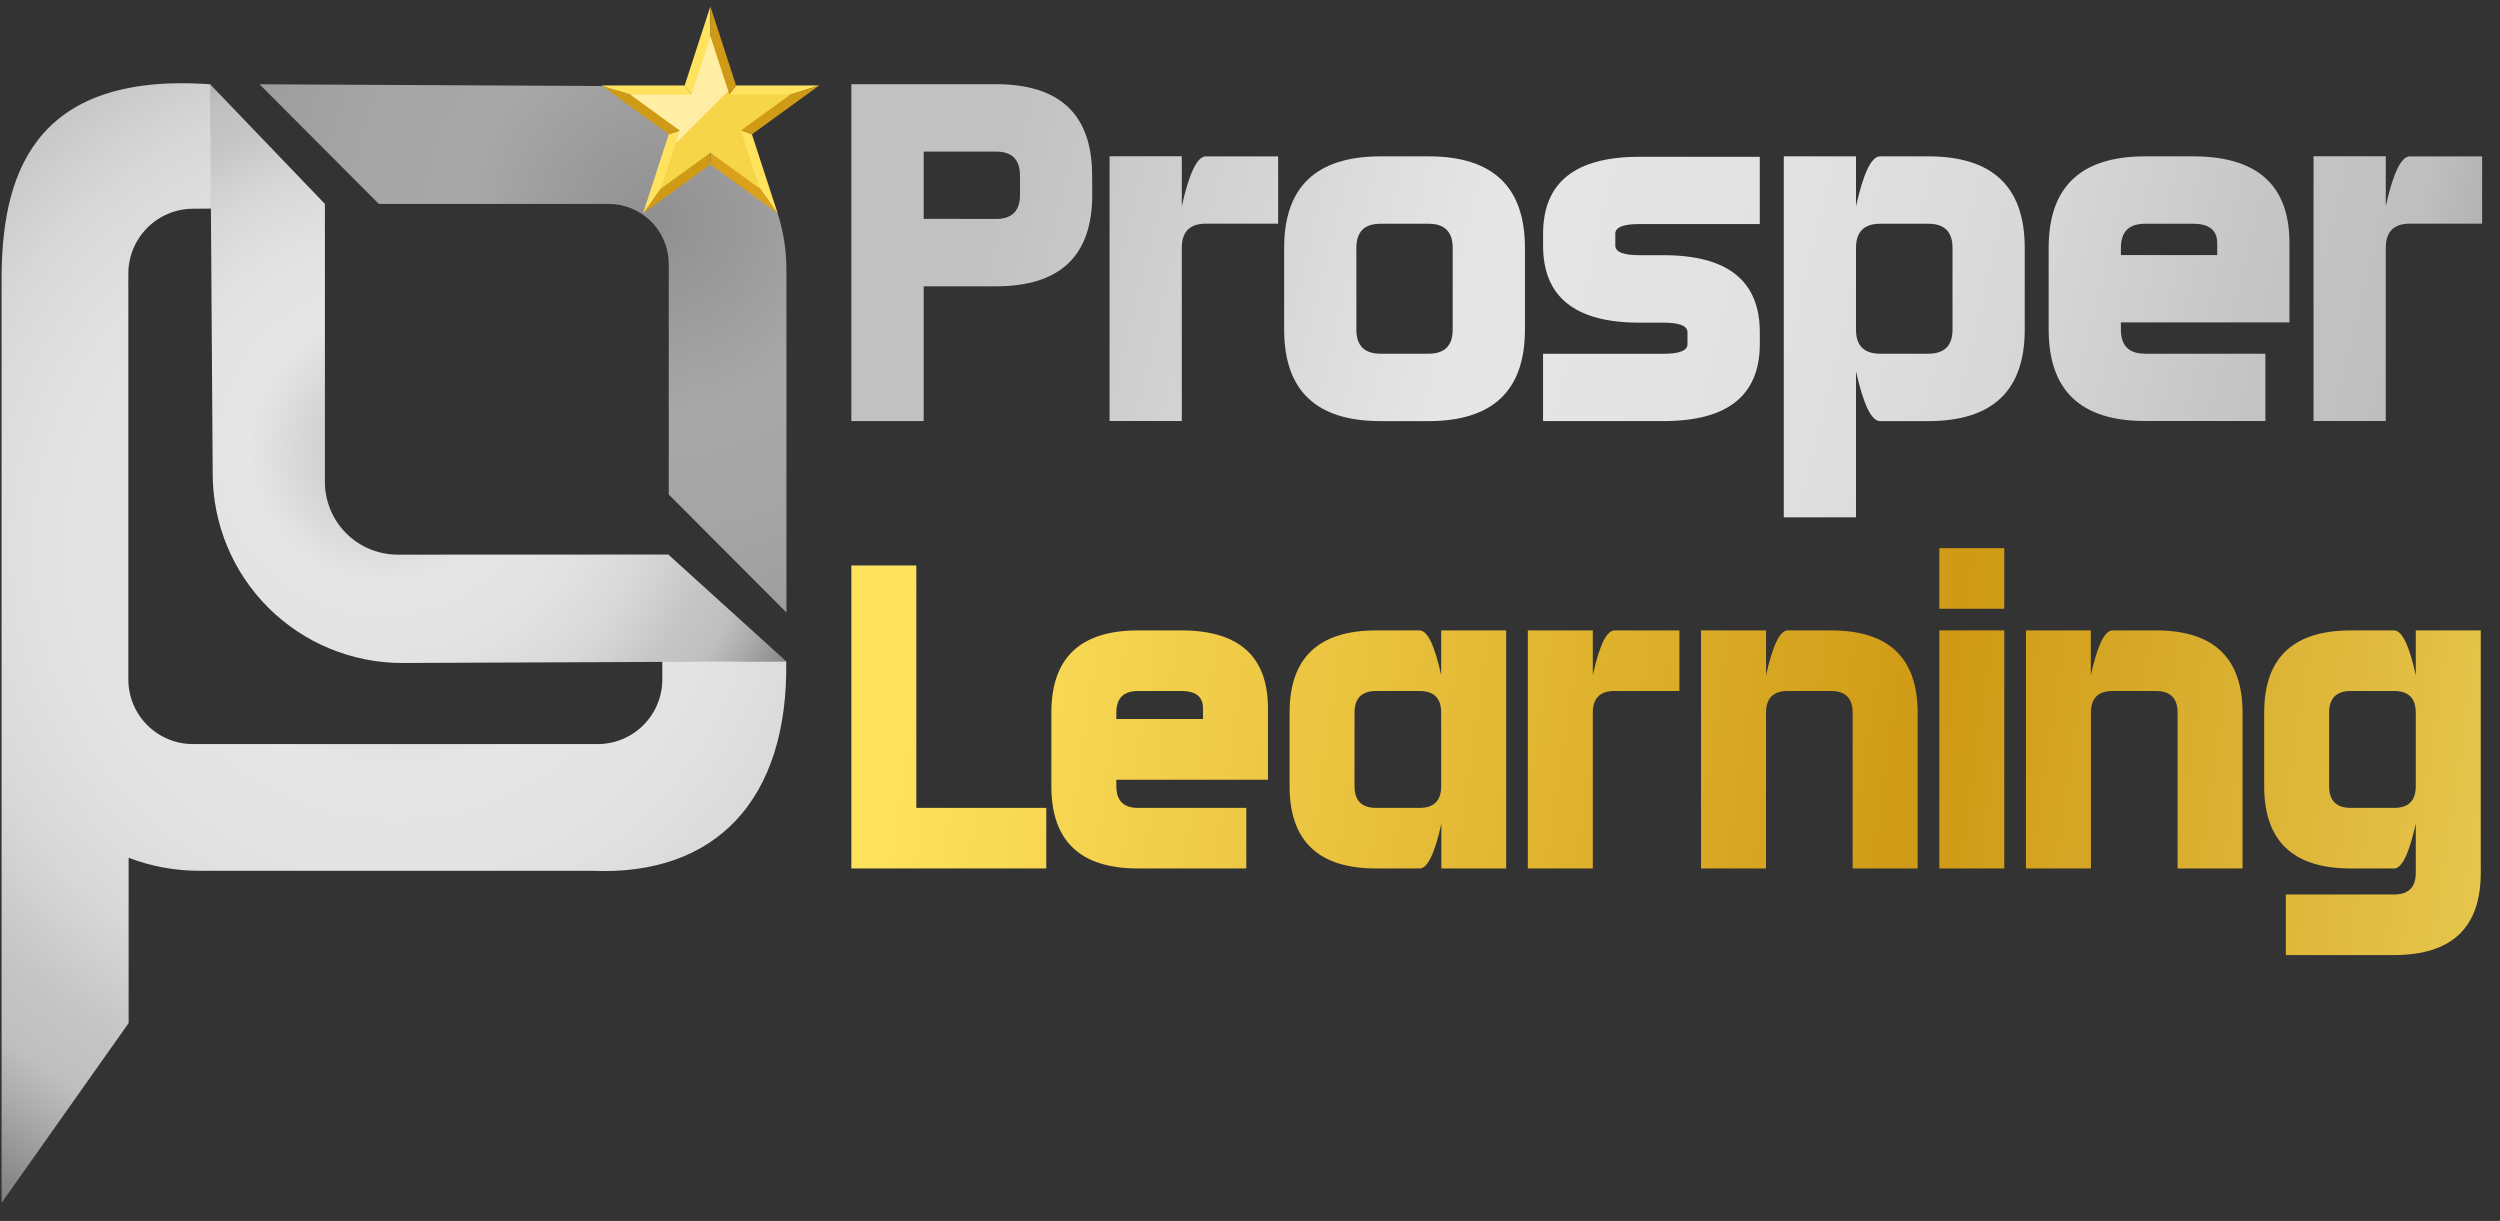 <svg width="129" height="63" viewBox="0 0 129 63" fill="none" xmlns="http://www.w3.org/2000/svg">
<rect x="0" y="0" width="129" height="63" fill="#333333" stroke="none"/>
<g id="Group">
<g id="Layer 1">
<path id="Vector" opacity="0.65" d="M31.404 10.522C32.226 10.522 33.014 10.848 33.596 11.428C34.178 12.008 34.505 12.795 34.508 13.616V25.516L40.58 31.605V13.902C40.58 11.392 39.582 8.985 37.806 7.211C36.03 5.436 33.621 4.44 31.11 4.44L13.391 4.348L19.547 10.522H31.404Z" fill="url(#paint0_radial_878_17274)"/>
<path id="Vector_2" d="M40.577 34.118H38.125L34.176 30.471V35.057C34.176 35.942 33.824 36.791 33.198 37.417C32.572 38.043 31.723 38.395 30.837 38.395H9.963C9.525 38.395 9.09 38.309 8.685 38.141C8.279 37.974 7.911 37.728 7.601 37.418C7.291 37.108 7.045 36.74 6.877 36.335C6.709 35.929 6.622 35.495 6.622 35.057V14.113C6.624 13.228 6.976 12.379 7.602 11.752C8.228 11.126 9.077 10.773 9.963 10.771L14.736 10.734L11.577 6.552L10.842 4.349C1.498 3.681 0.082 9.323 0.082 14.418V31.459V62.067L6.637 52.793V44.262C7.798 44.706 9.032 44.933 10.276 44.932H30.514C36.959 45.221 40.681 41.238 40.569 34.122" fill="url(#paint1_radial_878_17274)"/>
<path id="Vector_3" d="M20.525 28.62C20.031 28.62 19.542 28.523 19.086 28.334C18.63 28.146 18.216 27.869 17.867 27.521C17.517 27.172 17.241 26.758 17.052 26.302C16.863 25.846 16.765 25.358 16.765 24.865V10.792C16.765 10.612 16.765 10.776 16.765 10.522L10.84 4.346L10.975 24.44C10.975 27.031 12.005 29.516 13.838 31.349C15.672 33.181 18.159 34.21 20.752 34.21L40.571 34.127L34.486 28.614L20.525 28.62Z" fill="url(#paint2_radial_878_17274)"/>
<g id="Group_2" style="mix-blend-mode:multiply">
<path id="Vector_4" d="M36.808 1.279L37.899 4.632C37.904 4.647 37.913 4.66 37.926 4.669C37.939 4.678 37.955 4.683 37.97 4.683H41.499C41.515 4.682 41.531 4.687 41.544 4.696C41.557 4.706 41.566 4.719 41.571 4.734C41.576 4.749 41.576 4.766 41.571 4.781C41.565 4.796 41.555 4.809 41.542 4.818L38.681 6.892C38.669 6.901 38.659 6.915 38.654 6.93C38.649 6.945 38.65 6.961 38.655 6.976L39.746 10.329C39.751 10.344 39.75 10.36 39.745 10.375C39.74 10.39 39.731 10.403 39.718 10.412C39.705 10.422 39.69 10.427 39.674 10.427C39.658 10.427 39.642 10.422 39.629 10.412L36.769 8.34C36.756 8.331 36.741 8.326 36.725 8.326C36.709 8.326 36.694 8.331 36.681 8.34L33.82 10.412C33.808 10.422 33.792 10.428 33.776 10.428C33.76 10.429 33.744 10.424 33.731 10.414C33.718 10.405 33.709 10.391 33.704 10.376C33.7 10.36 33.7 10.344 33.706 10.329L34.795 6.976C34.8 6.961 34.8 6.945 34.796 6.93C34.791 6.915 34.781 6.901 34.769 6.892L31.908 4.818C31.895 4.809 31.884 4.796 31.879 4.781C31.874 4.766 31.874 4.749 31.878 4.734C31.883 4.719 31.893 4.706 31.906 4.696C31.919 4.687 31.935 4.682 31.951 4.683H35.48C35.495 4.683 35.511 4.678 35.523 4.669C35.536 4.66 35.546 4.647 35.551 4.632L36.642 1.277C36.642 1.255 36.651 1.234 36.667 1.219C36.683 1.204 36.704 1.195 36.726 1.195C36.748 1.196 36.769 1.205 36.784 1.22C36.8 1.236 36.808 1.257 36.808 1.279Z" fill="#5C5C5C"/>
</g>
<path id="Vector_5" d="M40.466 4.976L42.275 4.41H37.982L37.555 4.976H40.466Z" fill="#FFE35F"/>
<path id="Vector_6" d="M40.465 4.976L42.273 4.41L38.8 6.932L38.109 6.687L40.465 4.976Z" fill="#CF9A15"/>
<path id="Vector_7" d="M38.109 6.688L38.8 6.933L40.128 11.012L39.011 9.454L38.109 6.688Z" fill="#FFE35F"/>
<path id="Vector_8" d="M39.012 9.453L40.13 11.011L36.656 8.49V7.742L39.012 9.453Z" fill="#DBA11D"/>
<path id="Vector_9" d="M36.653 7.742V8.49L33.18 11.011L34.297 9.453L36.653 7.742Z" fill="#CF9A15"/>
<path id="Vector_10" d="M34.297 9.454L33.18 11.012L34.508 6.933L35.196 6.688L34.297 9.454Z" fill="#FFE35F"/>
<path id="Vector_11" d="M35.197 6.687L34.509 6.932L31.035 4.41L32.843 4.976L35.197 6.687Z" fill="#CF9A15"/>
<path id="Vector_12" d="M31.035 4.41L32.843 4.976H35.755L35.328 4.41H31.035Z" fill="#FFE35F"/>
<path id="Vector_13" d="M35.328 4.412L35.755 4.977L36.654 2.19V0.332L35.328 4.412Z" fill="#FFE35F"/>
<path id="Vector_14" d="M37.555 4.977L37.982 4.412L36.656 0.332V2.211L37.555 4.977Z" fill="#CF9A15"/>
<path id="Vector_15" d="M36.655 1.879L37.63 4.878H40.786L38.232 6.732L39.209 9.732L36.655 7.878L34.101 9.732L35.078 6.732L32.523 4.878H35.68L36.655 1.879Z" fill="#F7D548"/>
<g id="Vector_16" style="mix-blend-mode:screen">
<path d="M36.655 1.879L35.68 4.878H32.523L35.078 6.732L34.857 7.41L37.572 4.697L36.655 1.879Z" fill="#FFEEA4"/>
</g>
<path id="Vector_17" d="M56.359 10.055C56.359 13.202 54.702 14.775 51.39 14.774H47.663V21.728H43.93V4.344H51.386C54.698 4.344 56.355 5.917 56.355 9.063L56.359 10.055ZM51.39 11.298C52.218 11.298 52.632 10.884 52.632 10.055V9.063C52.632 8.236 52.218 7.822 51.39 7.821H47.663V11.292L51.39 11.298Z" fill="url(#paint3_linear_878_17274)"/>
<path id="Vector_18" d="M62.223 8.069H65.952V11.54H62.223C61.396 11.54 60.982 11.954 60.981 12.781V21.723H57.254V8.062H60.981V10.633C61.364 8.924 61.778 8.069 62.223 8.069Z" fill="url(#paint4_linear_878_17274)"/>
<path id="Vector_19" d="M71.231 21.729C67.919 21.729 66.263 20.156 66.262 17.01V12.787C66.262 9.643 67.918 8.07 71.231 8.068H73.716C77.03 8.068 78.687 9.641 78.687 12.787V17.01C78.687 20.154 77.03 21.727 73.716 21.729H71.231ZM69.989 17.01C69.989 17.837 70.403 18.251 71.231 18.251H73.716C74.545 18.251 74.959 17.837 74.958 17.01V12.787C74.958 11.961 74.544 11.547 73.716 11.546H71.231C70.404 11.546 69.99 11.96 69.989 12.787V17.01Z" fill="url(#paint5_linear_878_17274)"/>
<path id="Vector_20" d="M85.833 21.728H79.621V18.256H85.833C86.662 18.256 87.075 18.091 87.075 17.76V17.148C87.075 16.815 86.666 16.649 85.833 16.649H84.592C81.279 16.649 79.623 15.325 79.623 12.676V12.063C79.623 9.414 81.279 8.09 84.592 8.09H90.804V11.561H84.592C83.766 11.561 83.351 11.726 83.35 12.057V12.67C83.35 13.002 83.764 13.168 84.592 13.168H85.835C89.149 13.168 90.806 14.492 90.806 17.142V17.754C90.805 20.403 89.147 21.728 85.833 21.728Z" fill="url(#paint6_linear_878_17274)"/>
<path id="Vector_21" d="M99.505 8.068C102.819 8.068 104.476 9.641 104.476 12.787V17.01C104.476 20.154 102.819 21.727 99.505 21.729H97.012C96.565 21.729 96.151 20.872 95.77 19.158V26.695H92.043V8.068H95.77V10.639C96.153 8.925 96.567 8.068 97.012 8.068H99.505ZM100.749 12.787C100.749 11.961 100.335 11.547 99.505 11.546H97.012C96.185 11.546 95.771 11.96 95.77 12.787V17.01C95.77 17.837 96.184 18.251 97.012 18.251H99.505C100.335 18.251 100.749 17.837 100.749 17.01V12.787Z" fill="url(#paint7_linear_878_17274)"/>
<path id="Vector_22" d="M110.68 18.251H116.894V21.723H110.68C107.367 21.723 105.711 20.15 105.711 17.004V12.787C105.711 9.643 107.367 8.07 110.68 8.068H113.167C116.48 8.068 118.136 9.559 118.136 12.54V16.636H109.438V17.01C109.438 17.837 109.852 18.251 110.68 18.251ZM113.167 11.546H110.68C109.852 11.546 109.438 11.96 109.438 12.787V13.161H114.409V12.548C114.409 11.88 113.995 11.546 113.167 11.546Z" fill="url(#paint8_linear_878_17274)"/>
<path id="Vector_23" d="M124.348 8.069H128.077V11.54H124.348C123.52 11.54 123.106 11.954 123.106 12.781V21.723H119.379V8.062H123.106V10.633C123.489 8.924 123.903 8.069 124.348 8.069Z" fill="url(#paint9_linear_878_17274)"/>
<path id="Vector_24" d="M43.93 29.178H47.283V41.686H53.989V44.812H43.93V29.178Z" fill="url(#paint10_linear_878_17274)"/>
<path id="Vector_25" d="M58.721 41.687H64.309V44.813H58.721C55.742 44.813 54.251 43.399 54.25 40.57V36.772C54.25 33.945 55.74 32.531 58.721 32.529H60.956C63.935 32.529 65.425 33.87 65.427 36.55V40.235H57.603V40.57C57.603 41.316 57.977 41.687 58.721 41.687ZM60.956 35.655H58.721C57.977 35.655 57.603 36.029 57.603 36.772V37.099H62.074V36.542C62.074 35.951 61.701 35.655 60.956 35.655Z" fill="url(#paint11_linear_878_17274)"/>
<path id="Vector_26" d="M71.012 44.813C68.032 44.813 66.543 43.399 66.543 40.57V36.772C66.543 33.945 68.032 32.531 71.012 32.529H73.247C73.656 32.529 74.028 33.3 74.365 34.841V32.529H77.718V44.813H74.375V42.502C74.031 44.043 73.659 44.813 73.257 44.813H71.012ZM69.894 40.57C69.894 41.316 70.268 41.687 71.012 41.687H73.247C73.992 41.687 74.365 41.315 74.365 40.57V36.772C74.365 36.029 73.993 35.655 73.247 35.655H71.012C70.268 35.655 69.894 36.029 69.894 36.772V40.57Z" fill="url(#paint12_linear_878_17274)"/>
<path id="Vector_27" d="M83.307 32.529H86.657V35.655H83.307C82.561 35.655 82.189 36.029 82.189 36.772V44.813H78.836V32.529H82.189V34.841C82.529 33.3 82.902 32.529 83.307 32.529Z" fill="url(#paint13_linear_878_17274)"/>
<path id="Vector_28" d="M98.95 36.772V44.813H95.597V36.772C95.597 36.029 95.225 35.655 94.479 35.655H92.244C91.498 35.655 91.126 36.029 91.126 36.772V44.813H87.773V32.529H91.129V34.841C91.472 33.3 91.844 32.529 92.246 32.529H94.479C97.459 32.529 98.949 33.944 98.95 36.772Z" fill="url(#paint14_linear_878_17274)"/>
<path id="Vector_29" d="M100.07 31.411V28.285H103.421V31.411H100.07ZM103.421 32.528V44.812H100.07V32.528H103.421Z" fill="url(#paint15_linear_878_17274)"/>
<path id="Vector_30" d="M115.716 36.772V44.813H112.363V36.772C112.363 36.029 111.989 35.655 111.245 35.655H109.01C108.264 35.655 107.892 36.029 107.892 36.772V44.813H104.539V32.529H107.886V34.841C108.229 33.3 108.602 32.529 109.004 32.529H111.239C114.222 32.529 115.714 33.944 115.716 36.772Z" fill="url(#paint16_linear_878_17274)"/>
<path id="Vector_31" d="M116.832 36.772C116.832 33.945 118.322 32.531 121.301 32.529H123.536C123.945 32.529 124.317 33.3 124.654 34.841V32.529H128.007V45.038C128.007 47.865 126.516 49.28 123.536 49.281H117.948V46.155H123.536C124.282 46.155 124.654 45.781 124.654 45.038V42.502C124.31 44.043 123.938 44.813 123.536 44.813H121.301C118.322 44.813 116.832 43.399 116.832 40.57V36.772ZM121.301 35.655C120.557 35.655 120.183 36.029 120.183 36.772V40.57C120.183 41.316 120.557 41.687 121.301 41.687H123.536C124.282 41.687 124.655 41.315 124.654 40.57V36.772C124.654 36.029 124.282 35.655 123.536 35.655H121.301Z" fill="url(#paint17_linear_878_17274)"/>
</g>
</g>
<defs>
<radialGradient id="paint0_radial_878_17274" cx="0" cy="0" r="1" gradientUnits="userSpaceOnUse" gradientTransform="translate(34.015 11.431) scale(35.616 35.592)">
<stop stop-color="#C1C1C1"/>
<stop offset="0.04" stop-color="#C7C7C7"/>
<stop offset="0.28" stop-color="#E6E6E6"/>
<stop offset="0.44" stop-color="#E2E2E2"/>
<stop offset="0.58" stop-color="#D8D8D8"/>
<stop offset="0.6" stop-color="#D5D5D5"/>
<stop offset="0.71" stop-color="#C5C5C5"/>
<stop offset="0.79" stop-color="#BFBFBF"/>
<stop offset="0.85" stop-color="#ABABAB"/>
<stop offset="0.98" stop-color="#777777"/>
<stop offset="1" stop-color="#6E6E6E"/>
</radialGradient>
<radialGradient id="paint1_radial_878_17274" cx="0" cy="0" r="1" gradientUnits="userSpaceOnUse" gradientTransform="translate(20.408 28.392) scale(40.82 40.793)">
<stop stop-color="#C1C1C1"/>
<stop offset="0.28" stop-color="#E6E6E6"/>
<stop offset="0.44" stop-color="#E2E2E2"/>
<stop offset="0.58" stop-color="#D8D8D8"/>
<stop offset="0.6" stop-color="#D5D5D5"/>
<stop offset="0.71" stop-color="#C5C5C5"/>
<stop offset="0.79" stop-color="#BFBFBF"/>
<stop offset="0.85" stop-color="#ABABAB"/>
<stop offset="0.98" stop-color="#777777"/>
<stop offset="1" stop-color="#6E6E6E"/>
</radialGradient>
<radialGradient id="paint2_radial_878_17274" cx="0" cy="0" r="1" gradientUnits="userSpaceOnUse" gradientTransform="translate(19.761 23.201) scale(25.112 25.095)">
<stop stop-color="#C1C1C1"/>
<stop offset="0.28" stop-color="#E6E6E6"/>
<stop offset="0.44" stop-color="#E2E2E2"/>
<stop offset="0.58" stop-color="#D8D8D8"/>
<stop offset="0.6" stop-color="#D5D5D5"/>
<stop offset="0.71" stop-color="#C5C5C5"/>
<stop offset="0.79" stop-color="#BFBFBF"/>
<stop offset="0.85" stop-color="#ABABAB"/>
<stop offset="0.98" stop-color="#777777"/>
<stop offset="1" stop-color="#6E6E6E"/>
</radialGradient>
<linearGradient id="paint3_linear_878_17274" x1="50.164" y1="13.522" x2="138.677" y2="35.077" gradientUnits="userSpaceOnUse">
<stop stop-color="#C1C1C1"/>
<stop offset="0.28" stop-color="#E6E6E6"/>
<stop offset="0.44" stop-color="#E2E2E2"/>
<stop offset="0.58" stop-color="#D8D8D8"/>
<stop offset="0.6" stop-color="#D5D5D5"/>
<stop offset="0.71" stop-color="#C5C5C5"/>
<stop offset="0.79" stop-color="#BFBFBF"/>
<stop offset="0.85" stop-color="#ABABAB"/>
<stop offset="0.98" stop-color="#777777"/>
<stop offset="1" stop-color="#6E6E6E"/>
</linearGradient>
<linearGradient id="paint4_linear_878_17274" x1="50.487" y1="12.195" x2="139" y2="33.75" gradientUnits="userSpaceOnUse">
<stop stop-color="#C1C1C1"/>
<stop offset="0.28" stop-color="#E6E6E6"/>
<stop offset="0.44" stop-color="#E2E2E2"/>
<stop offset="0.58" stop-color="#D8D8D8"/>
<stop offset="0.6" stop-color="#D5D5D5"/>
<stop offset="0.71" stop-color="#C5C5C5"/>
<stop offset="0.79" stop-color="#BFBFBF"/>
<stop offset="0.85" stop-color="#ABABAB"/>
<stop offset="0.98" stop-color="#777777"/>
<stop offset="1" stop-color="#6E6E6E"/>
</linearGradient>
<linearGradient id="paint5_linear_878_17274" x1="51.093" y1="9.7" x2="139.606" y2="31.255" gradientUnits="userSpaceOnUse">
<stop stop-color="#C1C1C1"/>
<stop offset="0.28" stop-color="#E6E6E6"/>
<stop offset="0.44" stop-color="#E2E2E2"/>
<stop offset="0.58" stop-color="#D8D8D8"/>
<stop offset="0.6" stop-color="#D5D5D5"/>
<stop offset="0.71" stop-color="#C5C5C5"/>
<stop offset="0.79" stop-color="#BFBFBF"/>
<stop offset="0.85" stop-color="#ABABAB"/>
<stop offset="0.98" stop-color="#777777"/>
<stop offset="1" stop-color="#6E6E6E"/>
</linearGradient>
<linearGradient id="paint6_linear_878_17274" x1="51.808" y1="6.773" x2="140.322" y2="28.33" gradientUnits="userSpaceOnUse">
<stop stop-color="#C1C1C1"/>
<stop offset="0.28" stop-color="#E6E6E6"/>
<stop offset="0.44" stop-color="#E2E2E2"/>
<stop offset="0.58" stop-color="#D8D8D8"/>
<stop offset="0.6" stop-color="#D5D5D5"/>
<stop offset="0.71" stop-color="#C5C5C5"/>
<stop offset="0.79" stop-color="#BFBFBF"/>
<stop offset="0.85" stop-color="#ABABAB"/>
<stop offset="0.98" stop-color="#777777"/>
<stop offset="1" stop-color="#6E6E6E"/>
</linearGradient>
<linearGradient id="paint7_linear_878_17274" x1="51.852" y1="6.578" x2="140.366" y2="28.133" gradientUnits="userSpaceOnUse">
<stop stop-color="#C1C1C1"/>
<stop offset="0.28" stop-color="#E6E6E6"/>
<stop offset="0.44" stop-color="#E2E2E2"/>
<stop offset="0.58" stop-color="#D8D8D8"/>
<stop offset="0.6" stop-color="#D5D5D5"/>
<stop offset="0.71" stop-color="#C5C5C5"/>
<stop offset="0.79" stop-color="#BFBFBF"/>
<stop offset="0.85" stop-color="#ABABAB"/>
<stop offset="0.98" stop-color="#777777"/>
<stop offset="1" stop-color="#6E6E6E"/>
</linearGradient>
<linearGradient id="paint8_linear_878_17274" x1="53.301" y1="0.636" x2="141.815" y2="22.191" gradientUnits="userSpaceOnUse">
<stop stop-color="#C1C1C1"/>
<stop offset="0.28" stop-color="#E6E6E6"/>
<stop offset="0.44" stop-color="#E2E2E2"/>
<stop offset="0.58" stop-color="#D8D8D8"/>
<stop offset="0.6" stop-color="#D5D5D5"/>
<stop offset="0.71" stop-color="#C5C5C5"/>
<stop offset="0.79" stop-color="#BFBFBF"/>
<stop offset="0.85" stop-color="#ABABAB"/>
<stop offset="0.98" stop-color="#777777"/>
<stop offset="1" stop-color="#6E6E6E"/>
</linearGradient>
<linearGradient id="paint9_linear_878_17274" x1="53.96" y1="-2.069" x2="142.473" y2="19.488" gradientUnits="userSpaceOnUse">
<stop stop-color="#C1C1C1"/>
<stop offset="0.28" stop-color="#E6E6E6"/>
<stop offset="0.44" stop-color="#E2E2E2"/>
<stop offset="0.58" stop-color="#D8D8D8"/>
<stop offset="0.6" stop-color="#D5D5D5"/>
<stop offset="0.71" stop-color="#C5C5C5"/>
<stop offset="0.79" stop-color="#BFBFBF"/>
<stop offset="0.85" stop-color="#ABABAB"/>
<stop offset="0.98" stop-color="#777777"/>
<stop offset="1" stop-color="#6E6E6E"/>
</linearGradient>
<linearGradient id="paint10_linear_878_17274" x1="45.57" y1="36.99" x2="212.392" y2="61.568" gradientUnits="userSpaceOnUse">
<stop stop-color="#FFE35F"/>
<stop offset="0.06" stop-color="#F6D551"/>
<stop offset="0.32" stop-color="#CF9A15"/>
<stop offset="0.68" stop-color="#FFF68A"/>
<stop offset="1" stop-color="#FFCF45"/>
</linearGradient>
<linearGradient id="paint11_linear_878_17274" x1="45.632" y1="36.578" x2="212.455" y2="61.156" gradientUnits="userSpaceOnUse">
<stop stop-color="#FFE35F"/>
<stop offset="0.06" stop-color="#F6D551"/>
<stop offset="0.32" stop-color="#CF9A15"/>
<stop offset="0.68" stop-color="#FFF68A"/>
<stop offset="1" stop-color="#FFCF45"/>
</linearGradient>
<linearGradient id="paint12_linear_878_17274" x1="45.933" y1="34.532" x2="212.754" y2="59.11" gradientUnits="userSpaceOnUse">
<stop stop-color="#FFE35F"/>
<stop offset="0.06" stop-color="#F6D551"/>
<stop offset="0.32" stop-color="#CF9A15"/>
<stop offset="0.68" stop-color="#FFF68A"/>
<stop offset="1" stop-color="#FFCF45"/>
</linearGradient>
<linearGradient id="paint13_linear_878_17274" x1="46.117" y1="33.283" x2="212.938" y2="57.86" gradientUnits="userSpaceOnUse">
<stop stop-color="#FFE35F"/>
<stop offset="0.06" stop-color="#F6D551"/>
<stop offset="0.32" stop-color="#CF9A15"/>
<stop offset="0.68" stop-color="#FFF68A"/>
<stop offset="1" stop-color="#FFCF45"/>
</linearGradient>
<linearGradient id="paint14_linear_878_17274" x1="46.299" y1="32.033" x2="213.123" y2="56.609" gradientUnits="userSpaceOnUse">
<stop stop-color="#FFE35F"/>
<stop offset="0.06" stop-color="#F6D551"/>
<stop offset="0.32" stop-color="#CF9A15"/>
<stop offset="0.68" stop-color="#FFF68A"/>
<stop offset="1" stop-color="#FFCF45"/>
</linearGradient>
<linearGradient id="paint15_linear_878_17274" x1="46.827" y1="28.469" x2="213.648" y2="53.047" gradientUnits="userSpaceOnUse">
<stop stop-color="#FFE35F"/>
<stop offset="0.06" stop-color="#F6D551"/>
<stop offset="0.32" stop-color="#CF9A15"/>
<stop offset="0.68" stop-color="#FFF68A"/>
<stop offset="1" stop-color="#FFCF45"/>
</linearGradient>
<linearGradient id="paint16_linear_878_17274" x1="46.658" y1="29.618" x2="213.481" y2="54.195" gradientUnits="userSpaceOnUse">
<stop stop-color="#FFE35F"/>
<stop offset="0.06" stop-color="#F6D551"/>
<stop offset="0.32" stop-color="#CF9A15"/>
<stop offset="0.68" stop-color="#FFF68A"/>
<stop offset="1" stop-color="#FFCF45"/>
</linearGradient>
<linearGradient id="paint17_linear_878_17274" x1="46.648" y1="29.675" x2="213.471" y2="54.252" gradientUnits="userSpaceOnUse">
<stop stop-color="#FFE35F"/>
<stop offset="0.06" stop-color="#F6D551"/>
<stop offset="0.32" stop-color="#CF9A15"/>
<stop offset="0.68" stop-color="#FFF68A"/>
<stop offset="1" stop-color="#FFCF45"/>
</linearGradient>
</defs>
</svg>
